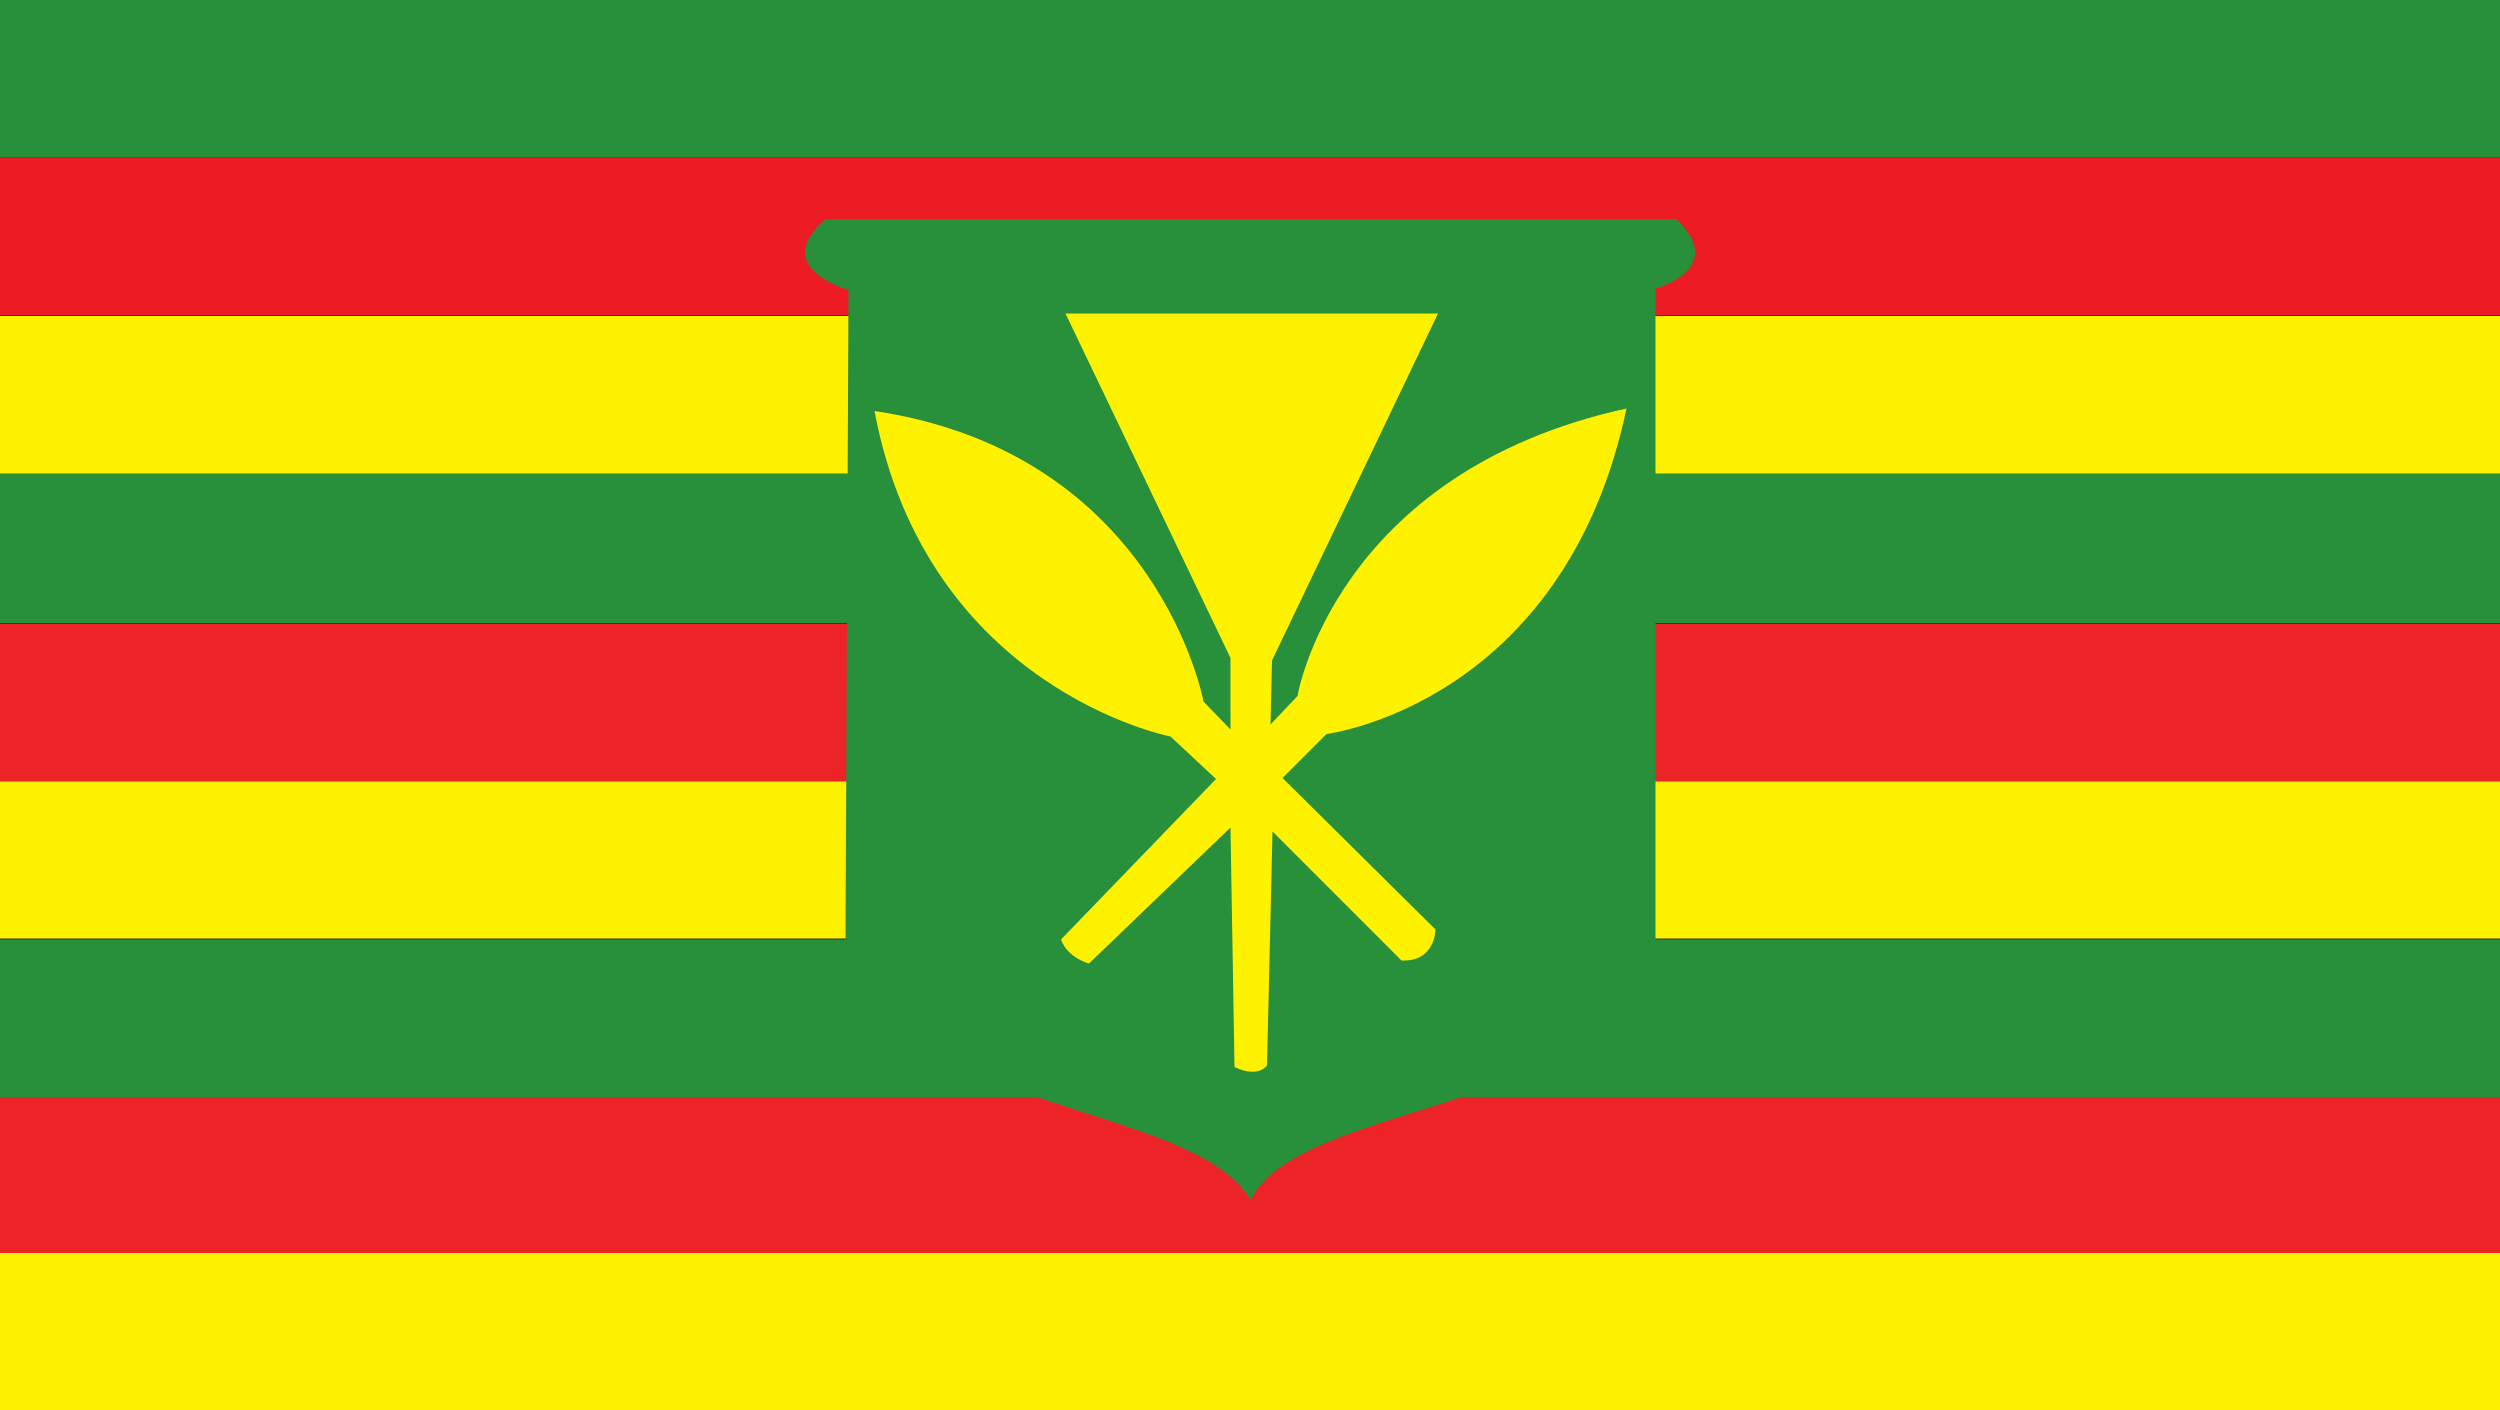 
        <svg xmlns:rdf="http://www.w3.org/1999/02/22-rdf-syntax-ns#" xmlns="http://www.w3.org/2000/svg" xmlns:cc="http://creativecommons.org/ns#" xmlns:xlink="http://www.w3.org/1999/xlink" xmlns:dc="http://purl.org/dc/elements/1.1/" x="0px" y="0px" width="500" height="282.1" viewBox="0 0 500 282.1" xml:space="preserve">
            <rect x="0" y="0" width="500" height="282.1" fill="#333333" stroke="none"/>
            <title>Flag: USA Hawaii Kanaka Maoli</title>
            <desc xmlns:ian_image_library="https://ian.umces.edu/media-library/">
                <ian_image_library:title>Flag: USA Hawaii Kanaka Maoli</ian_image_library:title>
                <ian_image_library:descr><p>The Kanaka Maoli is considered by many native Hawaiians to be the original flag of the Kingdom of Hawaii. It has eight stripes representing the eight islands of Hawaii.</p></ian_image_library:descr>
                <ian_image_library:scene>
                    <ian_image_library:contains>flag, hawaii, Kanaka Maoli,</ian_image_library:contains>
                    <ian_image_library:when>2010-12-31</ian_image_library:when>
                </ian_image_library:scene>
            </desc>
               <path fill="#28903B" d="M0,0h500v31.5H0V0z"></path> <path fill="#ED1C24" d="M0,31.5h500V63H0V31.5z"></path> <path fill="#28903B" d="M0,93.1h500v31.5H0V93.1z"></path> <path fill="#28903B" d="M0,187.9h500v31.5H0V187.9z"></path> <path fill="#EC2427" d="M0,219.4h500v31.5H0V219.4z"></path> <g> <path fill="#FFF200" d="M0,63.2h500v31.5H0V63.2z"></path> <path fill="#FFF200" d="M0,250.6h500v31.5H0V250.6z"></path> <path fill="#FFF200" d="M0,156.2h500v31.5H0V156.2z"></path> </g> <path fill="#EC2427" d="M0,124.8h500v31.5H0V124.8z"></path> <path fill="#28903B" d="M335.2,43.8h-170c-11.6,9.7,4.5,14.2,4.5,14.2l-0.6,129.8c5.7,34.8,69.4,32.1,81,52.2 c10.2-20.7,77.4-17.3,81-52.5V57.7C331.2,57.7,345.7,53.7,335.2,43.8z"></path> <path fill="#FFF200" d="M213.1,62.7h74.5l-33.2,69.4l-0.3,12.8l5.4-5.7c0,0,7.4-44.7,65.8-57.5c-12.5,59.2-60,65.1-60,65.1l-8.8,8.8 l30.6,30.3c0,0,0,6.5-6.8,6.2l-25.8-25.8l-1.1,46.8c0,0-1.7,2.6-6.5,0.3l-0.8-47.9l-28.3,27.2c0,0-4.3-1.1-5.6-4.8l31-32.1l-9.1-8.5 c0,0-48.7-9.4-59.2-65.1c56.7,8.5,65.8,58.1,65.8,58.1l5.4,5.6v-14.3L213.1,62.7z"></path> </svg> 